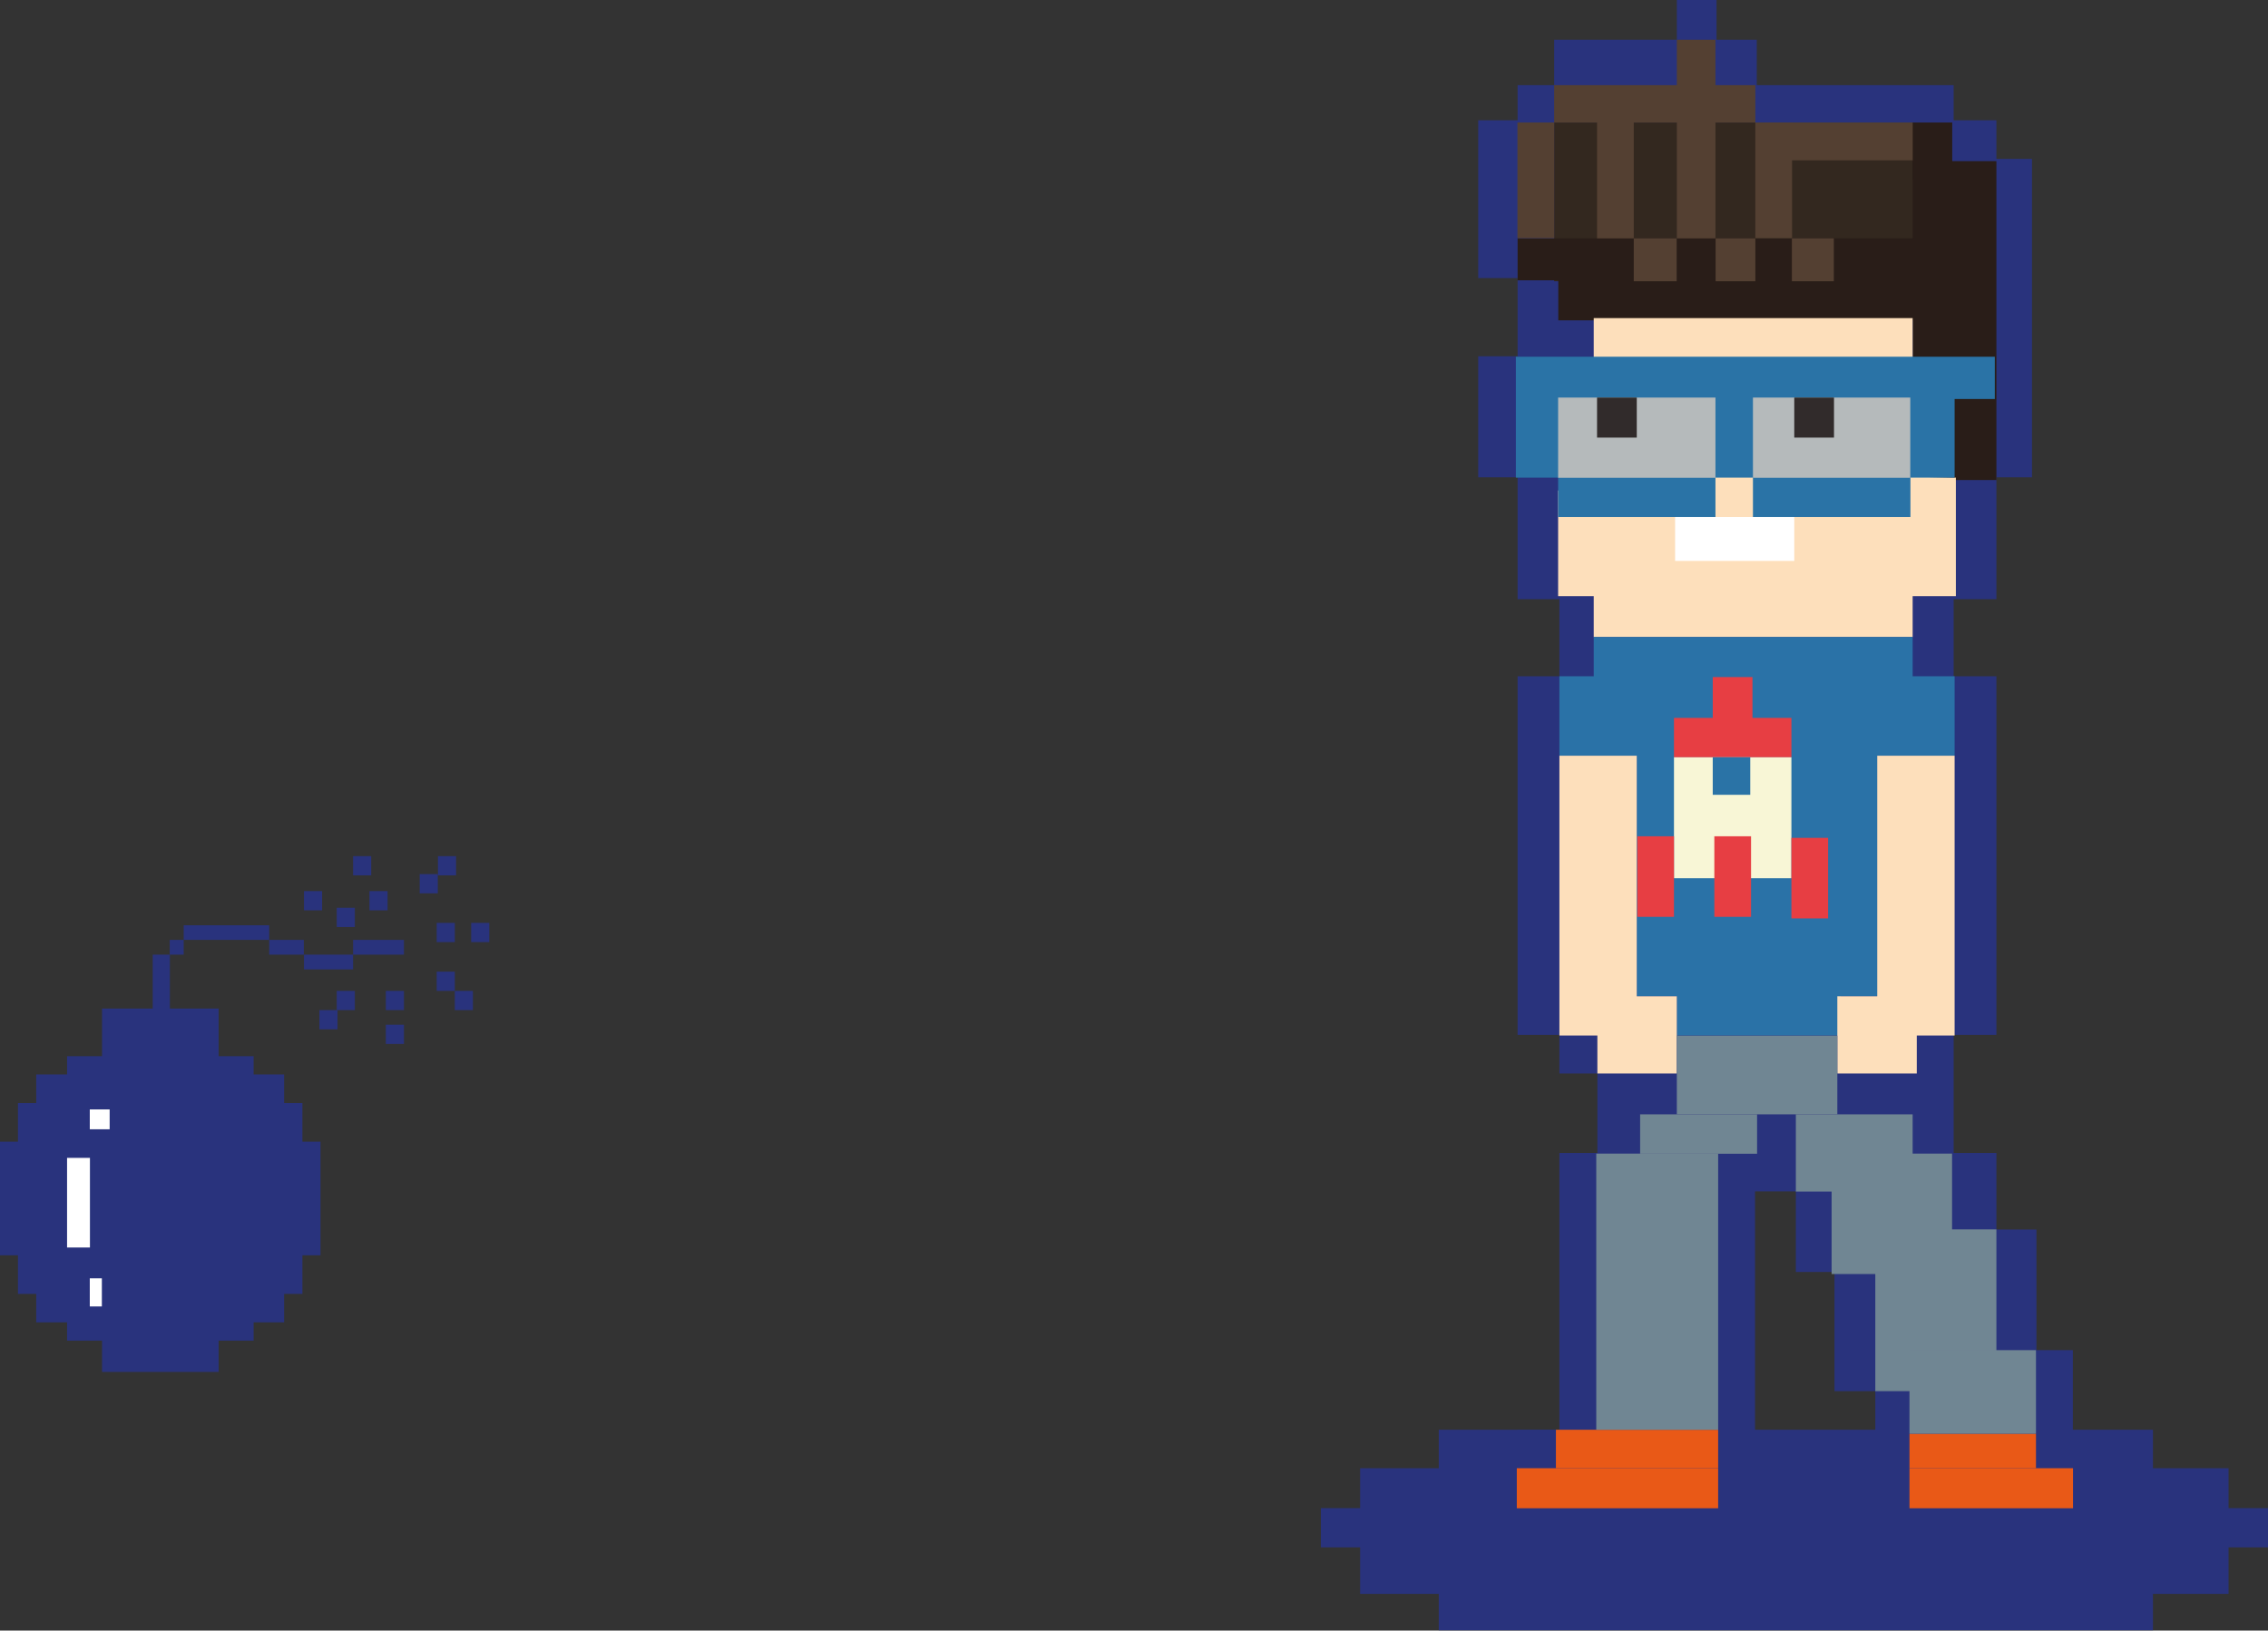 <?xml version="1.0" encoding="UTF-8"?> <svg xmlns="http://www.w3.org/2000/svg" width="242" height="174" viewBox="0 0 242 174" fill="none"><rect x="0" y="0" width="242" height="174" fill="#333333" stroke="none"/> <g clip-path="url(#clip0_1913_24358)"> <path d="M229.722 152.571H153.521V173.97H229.722V152.571Z" fill="#29337D"></path> <path d="M237.793 156.675H145.128V170.087H237.793V156.675Z" fill="#29337D"></path> <path d="M242.015 160.931H140.939V165.119H242.015V160.931Z" fill="#29337D"></path> <path d="M221.176 156.573V144.076H217.293V131.207H213.02V123.034H208.459V114.556V113.945V110.435H213.02V72.165H208.459V63.942H213.02V50.936H216.818V49.41V38.016V16.956H213.02V12.836H208.459V9.088H187.45V4.239H183.16V0H178.921V4.239H165.831V9.088H161.931V12.836H157.726V29.673H161.931V35.472V38.016H157.726V50.936H161.931V63.942H166.391V72.165H161.931V110.435H166.391V114.556H170.443V123.034H166.391V152.571H161.931V156.573H157.489V165.119H166.391H187.264V156.573V127.137H191.621V135.734H195.742V148.451H200.099V165.119H210.392H217.293H225.296V156.573H221.176Z" fill="#29337D"></path> <path d="M208.73 42.424H207.848V50.987H208.73V42.424Z" fill="#2A73A6"></path> <path d="M208.289 17.109H204.237V13.073H165.831V30.012H204.237V25.434H208.289V17.109Z" fill="#33281F"></path> <path d="M212.85 25.434H161.931V29.911H212.85V25.434Z" fill="#291D18"></path> <path d="M213.02 17.194H204.084V51.225H213.02V17.194Z" fill="#291D18"></path> <path d="M204.881 29.215H166.272V34.184H204.881V29.215Z" fill="#291D18"></path> <path d="M208.306 13.073H204.084V19.127H208.306V13.073Z" fill="#291D18"></path> <path d="M191.214 13.073H187.297V25.417H191.214V13.073Z" fill="#544032"></path> <path d="M204.084 13.073H188.315V17.109H204.084V13.073Z" fill="#544032"></path> <path d="M178.904 25.434H174.326V30.012H178.904V25.434Z" fill="#544032"></path> <path d="M187.298 25.434H183.058V30.012H187.298V25.434Z" fill="#544032"></path> <path d="M195.674 25.434H191.198V30.012H195.674V25.434Z" fill="#544032"></path> <path d="M165.831 13.073H161.914V25.417H165.831V13.073Z" fill="#544032"></path> <path d="M187.298 9.088H183.042V4.239H178.921V9.088H165.831V13.073H170.409V25.434H174.326V13.073H178.921V25.434H183.042V13.073H187.298V9.088Z" fill="#544032"></path> <path d="M208.696 50.97L204.084 50.886V33.946H170.053V52.344H166.255V63.62H170.053V67.977H204.084V63.62H208.696V50.97Z" fill="#FDDFBB"></path> <path d="M208.561 38.067H205.407H161.745V50.97H166.255V55.175H183.042V50.97H187.043V55.175H203.847V50.97H208.561V42.577H212.85V38.067H208.561Z" fill="#2A73A6"></path> <path d="M183.042 42.424H166.255V50.987H183.042V42.424Z" fill="#B5BABB"></path> <path d="M203.83 42.424H187.043V50.987H203.83V42.424Z" fill="#B5BABB"></path> <path d="M195.691 42.424H191.452V46.697H195.691V42.424Z" fill="#312B2B"></path> <path d="M174.648 42.424H170.409V46.697H174.648V42.424Z" fill="#312B2B"></path> <path d="M191.452 55.175H178.735V59.855H191.452V55.175Z" fill="white"></path> <path d="M208.561 72.165H204.084V67.977H170.053V72.165H166.391V80.643H174.648V106.315H178.921V110.503H196.42V106.315H200.354V80.643H208.561V72.165Z" fill="#2A72A7"></path> <path d="M191.147 76.608H178.616V80.813H191.147V76.608Z" fill="#E73E43"></path> <path d="M186.992 72.25H182.753V78.71H186.992V72.25Z" fill="#E73E43"></path> <path d="M191.147 80.813H178.616V93.717H191.147V80.813Z" fill="#F8F6D6"></path> <path d="M178.616 89.24H174.699V97.837H178.616V89.24Z" fill="#E73E43"></path> <path d="M195.063 89.41H191.147V98.006H195.063V89.41Z" fill="#E73E43"></path> <path d="M186.84 89.24H182.923V97.837H186.84V89.24Z" fill="#E73E43"></path> <path d="M186.755 80.813H182.753V84.815H186.755V80.813Z" fill="#2A73A6"></path> <path d="M174.648 106.315V80.643H166.391V110.503H170.443V114.556H178.921V106.315H174.648Z" fill="#FDDFBB"></path> <path d="M200.303 106.315V80.643H208.561V110.503H204.525V114.556H196.047V106.315H200.303Z" fill="#FDDFBB"></path> <path d="M196.047 110.52H178.921V118.913H196.047V110.52Z" fill="#708693"></path> <path d="M187.484 118.913H175.004V123.118H187.484V118.913Z" fill="#708693"></path> <path d="M204.084 118.913H191.621V127.154H204.084V118.913Z" fill="#708693"></path> <path d="M208.289 123.102H195.437V135.954H208.289V123.102Z" fill="#708693"></path> <path d="M183.33 156.675H161.846V160.948H183.33V156.675Z" fill="#E95917"></path> <path d="M221.193 156.675H203.745V160.948H221.193V156.675Z" fill="#E95917"></path> <path d="M183.33 152.571H166.018V156.675H183.33V152.571Z" fill="#E95917"></path> <path d="M217.242 152.995H203.745V156.675H217.242V152.995Z" fill="#E95917"></path> <path d="M183.33 123.102H170.324V152.571H183.33V123.102Z" fill="#708693"></path> <path d="M213.02 131.19H200.099V148.451H213.02V131.19Z" fill="#708693"></path> <path d="M217.242 144.076H203.745V152.995H217.242V144.076Z" fill="#708693"></path> <path d="M34.2 121.83H0V133.953H34.2V121.83Z" fill="#29337D"></path> <path d="M23.332 107.621H10.886V146.399H23.332V107.621Z" fill="#29337D"></path> <path d="M27.062 112.708H7.156V143.059H27.062V112.708Z" fill="#29337D"></path> <path d="M30.318 114.657H3.866V141.109H30.318V114.657Z" fill="#29337D"></path> <path d="M32.267 117.709H1.916V138.074H32.267V117.709Z" fill="#29337D"></path> <path d="M18.126 101.873H16.295V110.741H18.126V101.873Z" fill="#29337D"></path> <path d="M28.724 98.736H19.601V100.296H28.724V98.736Z" fill="#29337D"></path> <path d="M19.601 100.296H18.109V101.873H19.601V100.296Z" fill="#29337D"></path> <path d="M34.37 95.09H32.437V97.142H34.37V95.09Z" fill="#29337D"></path> <path d="M39.609 91.36H37.676V93.411H39.609V91.36Z" fill="#29337D"></path> <path d="M41.356 95.09H39.423V97.142H41.356V95.09Z" fill="#29337D"></path> <path d="M37.863 96.87H35.93V98.922H37.863V96.87Z" fill="#29337D"></path> <path d="M37.863 105.739H35.93V107.79H37.863V105.739Z" fill="#29337D"></path> <path d="M43.103 105.739H41.17V107.79H43.103V105.739Z" fill="#29337D"></path> <path d="M43.103 109.35H41.17V111.402H43.103V109.35Z" fill="#29337D"></path> <path d="M48.529 103.687H46.596V105.738H48.529V103.687Z" fill="#29337D"></path> <path d="M48.529 98.481H46.596V100.533H48.529V98.481Z" fill="#29337D"></path> <path d="M52.208 98.481H50.275V100.533H52.208V98.481Z" fill="#29337D"></path> <path d="M46.714 93.276H44.781V95.327H46.714V93.276Z" fill="#29337D"></path> <path d="M48.664 91.36H46.731V93.411H48.664V91.36Z" fill="#29337D"></path> <path d="M50.461 105.739H48.528V107.79H50.461V105.739Z" fill="#29337D"></path> <path d="M36.015 107.79H34.082V109.842H36.015V107.79Z" fill="#29337D"></path> <path d="M32.42 100.296H28.724V101.873H32.42V100.296Z" fill="#29337D"></path> <path d="M43.102 100.296H37.676V101.873H43.102V100.296Z" fill="#29337D"></path> <path d="M37.677 101.873H32.437V103.449H37.677V101.873Z" fill="#29337D"></path> <path d="M9.597 123.559H7.156V133.123H9.597V123.559Z" fill="white"></path> <path d="M11.7 118.388H9.58V120.507H11.7V118.388Z" fill="white"></path> <path d="M10.869 136.412H9.58V139.413H10.869V136.412Z" fill="white"></path> </g> <defs> <clipPath id="clip0_1913_24358"> <rect width="241.998" height="173.97" fill="white"></rect> </clipPath> </defs> </svg> 